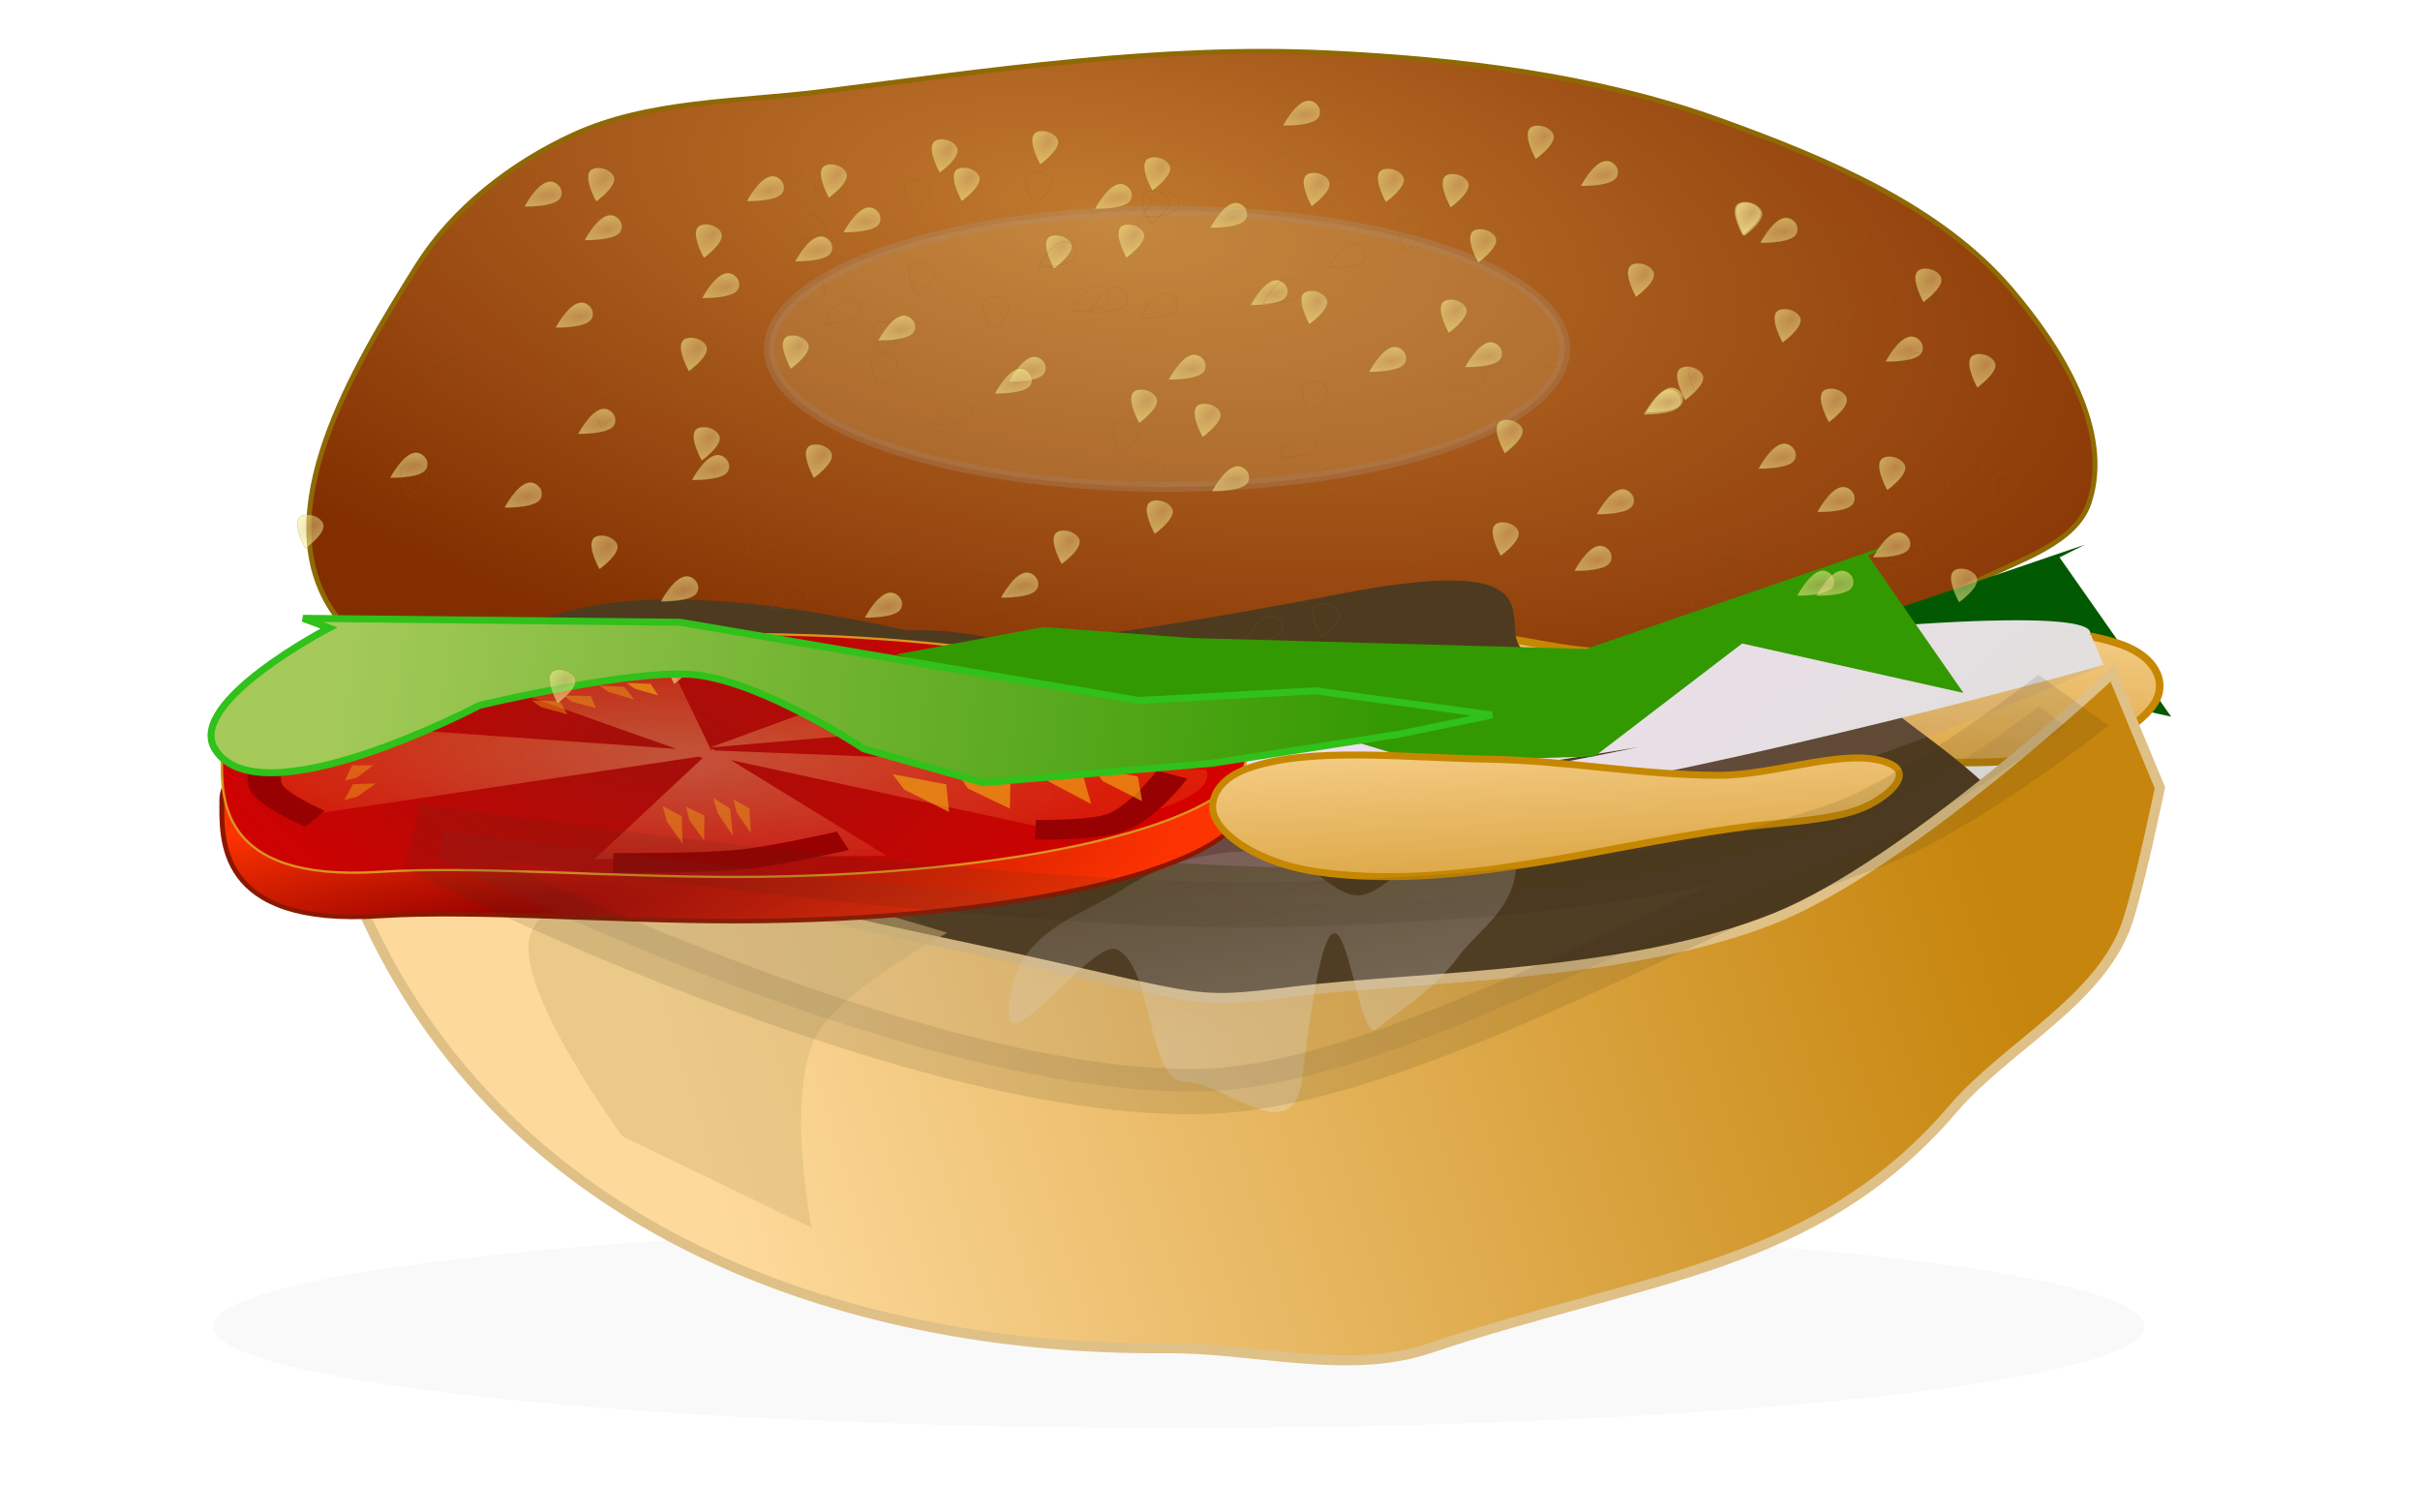 <svg xmlns="http://www.w3.org/2000/svg" xmlns:xlink="http://www.w3.org/1999/xlink" viewBox="0 0 400 250"><defs><filter id="L" height="1.581" width="1.377" color-interpolation-filters="sRGB" y="-.291" x="-.188"><feGaussianBlur stdDeviation=".291"/></filter><filter id="c" height="1.381" width="1.049" y="-.19" x="-.025"><feGaussianBlur stdDeviation="3.285"/></filter><filter id="u" height="1.276" width="1.102" color-interpolation-filters="sRGB" y="-.138" x="-.051"><feGaussianBlur stdDeviation="2.319"/></filter><filter id="z" height="1.617" width="1.421" color-interpolation-filters="sRGB" y="-.308" x="-.21"><feGaussianBlur stdDeviation="1.378"/></filter><filter id="y" height="1.926" width="1.289" color-interpolation-filters="sRGB" y="-.463" x="-.145"><feGaussianBlur stdDeviation="1.378"/></filter><filter id="x" height="2.105" width="1.386" color-interpolation-filters="sRGB" y="-.552" x="-.193"><feGaussianBlur stdDeviation="1.378"/></filter><filter id="w" height="1.319" width="2.129" color-interpolation-filters="sRGB" y="-.16" x="-.565"><feGaussianBlur stdDeviation="1.378"/></filter><filter id="A" height="2.539" width="1.25" color-interpolation-filters="sRGB" y="-.77" x="-.125"><feGaussianBlur stdDeviation="1.378"/></filter><filter id="I" color-interpolation-filters="sRGB"><feGaussianBlur stdDeviation=".112"/></filter><filter id="H" color-interpolation-filters="sRGB"><feGaussianBlur stdDeviation=".112"/></filter><filter id="G" color-interpolation-filters="sRGB"><feGaussianBlur stdDeviation=".112"/></filter><filter id="F" color-interpolation-filters="sRGB"><feGaussianBlur stdDeviation=".112"/></filter><filter id="s" color-interpolation-filters="sRGB"><feGaussianBlur stdDeviation="1.605"/></filter><filter id="K" height="1.517" width="1.341" color-interpolation-filters="sRGB" y="-.258" x="-.171"><feGaussianBlur stdDeviation=".291"/></filter><filter id="J" height="1.512" width="1.347" color-interpolation-filters="sRGB" y="-.256" x="-.173"><feGaussianBlur stdDeviation=".291"/></filter><filter id="E" height="1.133" width="1.414" color-interpolation-filters="sRGB" y="-.067" x="-.207"><feGaussianBlur stdDeviation=".182"/></filter><filter id="D" height="1.119" width="1.381" color-interpolation-filters="sRGB" y="-.06" x="-.19"><feGaussianBlur stdDeviation=".182"/></filter><filter id="C" height="1.133" width="1.429" color-interpolation-filters="sRGB" y="-.067" x="-.214"><feGaussianBlur stdDeviation=".182"/></filter><filter id="B" height="1.119" width="1.389" color-interpolation-filters="sRGB" y="-.059" x="-.195"><feGaussianBlur stdDeviation=".182"/></filter><filter id="i" height="1.235" width="1.076" color-interpolation-filters="sRGB" y="-.117" x="-.038"><feGaussianBlur stdDeviation="3.951"/></filter><filter id="T" height="1.592" width="1.221" color-interpolation-filters="sRGB" y="-.296" x="-.11"><feGaussianBlur stdDeviation="5.481"/></filter><filter id="S" height="1.618" width="1.197" color-interpolation-filters="sRGB" y="-.309" x="-.098"><feGaussianBlur stdDeviation="10.003"/></filter><filter id="p" color-interpolation-filters="sRGB"><feGaussianBlur stdDeviation=".502"/></filter><filter id="k" height="1.368" width="1.7" color-interpolation-filters="sRGB" y="-.184" x="-.35"><feGaussianBlur stdDeviation="4.214"/></filter><filter id="n" height="2.336" width="1.412" color-interpolation-filters="sRGB" y="-.668" x="-.206"><feGaussianBlur stdDeviation="14.317"/></filter><linearGradient id="Q" y2="508.08" gradientUnits="userSpaceOnUse" x2="272.86" gradientTransform="matrix(1.202 0 0 1.119 -97.524 361.04)" y1="489.51" x1="127.14"><stop offset="0" stop-color="#a5ca5a"/><stop offset="1" stop-color="#390"/></linearGradient><linearGradient id="a"><stop offset="0" stop-color="#c6850c"/><stop offset="1" stop-color="#fdd99b"/></linearGradient><linearGradient id="l" y2="565.22" gradientUnits="userSpaceOnUse" x2="390.71" gradientTransform="translate(-6.918 31.264)" y1="574.51" x1="409.29"><stop offset="0" stop-color="#68512d"/><stop offset="1" stop-color="#68512d" stop-opacity=".088"/></linearGradient><linearGradient id="b"><stop offset="0" stop-color="#d9bb7a"/><stop offset="1" stop-color="#ff9"/></linearGradient><linearGradient id="m" y2="590.93" xlink:href="#a" gradientUnits="userSpaceOnUse" x2="392.86" gradientTransform="matrix(1.128 0 0 1.132 -324.67 331.15)" y1="533.79" x1="576.43"/><linearGradient id="h" y2="508.16" xlink:href="#a" gradientUnits="userSpaceOnUse" x2="482.84" gradientTransform="matrix(1.239 0 0 .532 -379.13 643.29)" y1="601.94" x1="495.57"/><linearGradient id="f" y2="508.16" xlink:href="#a" gradientUnits="userSpaceOnUse" x2="482.84" gradientTransform="matrix(-1.349 0 0 .579 985.47 603.02)" y1="601.94" x1="495.57"/><linearGradient id="g" y2="508.16" xlink:href="#a" gradientUnits="userSpaceOnUse" x2="482.84" gradientTransform="matrix(-1.239 0 0 .532 886.42 639.62)" y1="601.94" x1="495.57"/><linearGradient id="R" y2="508.16" xlink:href="#a" gradientUnits="userSpaceOnUse" x2="482.84" gradientTransform="matrix(1.239 0 0 .532 -376.77 648.43)" y1="601.94" x1="495.57"/><linearGradient id="e" y2="490.3" gradientUnits="userSpaceOnUse" x2="503.46" gradientTransform="matrix(1.176 0 0 1.688 -346.61 61.626)" y1="514.89" x1="528.1"><stop offset="0" stop-color="#015a01"/><stop offset="1" stop-color="#ff9bff" stop-opacity=".283"/></linearGradient><linearGradient id="o" y2="543.75" gradientUnits="userSpaceOnUse" x2="474.64" y1="601.92" x1="480.91"><stop offset="0" stop-color="#eee"/><stop offset="1" stop-color="#eee" stop-opacity="0"/></linearGradient><linearGradient id="j" y2="465.46" gradientUnits="userSpaceOnUse" x2="529.32" gradientTransform="matrix(1.103 0 0 1.027 -316.29 385.1)" y1="604.86" x1="661.65"><stop offset="0" stop-color="#390"/><stop offset="1" stop-color="#ff9bff"/></linearGradient><radialGradient id="v" gradientUnits="userSpaceOnUse" cy="586.84" cx="133.57" gradientTransform="matrix(-.859 -.037 .018 -.413 237.92 831.72)" r="58.209"><stop offset="0" stop-color="#eee"/><stop offset="1" stop-color="#eee" stop-opacity=".151"/></radialGradient><radialGradient id="t" gradientUnits="userSpaceOnUse" cy="650.26" cx="265.92" gradientTransform="matrix(3.49 .065 -.007 .377 -789.1 318.25)" r="54.856"><stop offset="0" stop-color="#fb8b00"/><stop offset="1" stop-color="#fd3301"/></radialGradient><radialGradient id="q" gradientUnits="userSpaceOnUse" cy="647.57" cx="112.14" gradientTransform="matrix(2.121 -.328 .151 .396 -204.83 394.93)" r="59.285"><stop offset="0" stop-color="#980101"/><stop offset="1" stop-color="#fd3301"/></radialGradient><radialGradient id="d" gradientUnits="userSpaceOnUse" cy="392.36" cx="237.86" gradientTransform="matrix(-.148 .696 -1.64 -.302 861.64 791.15)" r="123.36"><stop offset="0" stop-color="#c1792e"/><stop offset="1" stop-color="#822e00"/></radialGradient><radialGradient id="X" xlink:href="#b" gradientUnits="userSpaceOnUse" cy="629.01" cx="60" gradientTransform="matrix(-.36 .044 -.015 .169 126.74 745.73)" r="14.992"/><radialGradient id="W" xlink:href="#b" gradientUnits="userSpaceOnUse" cy="629.01" cx="60" gradientTransform="matrix(-.214 .224 .147 .127 21.706 770.73)" r="14.992"/><radialGradient id="V" xlink:href="#b" gradientUnits="userSpaceOnUse" cy="629.01" cx="60" gradientTransform="matrix(-.36 .044 -.015 .169 130.46 763.29)" r="14.992"/><radialGradient id="U" xlink:href="#b" gradientUnits="userSpaceOnUse" cy="629.01" cx="60" gradientTransform="matrix(-.214 .224 .147 .127 13.707 767.03)" r="14.992"/><radialGradient id="r" gradientUnits="userSpaceOnUse" cy="577" cx="130" gradientTransform="matrix(-.521 .827 -1.52 -.388 1104 697.05)" r="58.931"><stop offset="0" stop-color="#a2100a"/><stop offset="1" stop-color="#d40000"/></radialGradient></defs><g transform="translate(0 -802.36)"><path d="M360.62 215.15a159.6 20.708 0 11-319.21 0 159.6 20.708 0 11319.21 0z" transform="matrix(1 0 0 .809 -6.16 847.56)" opacity=".176" filter="url(#c)" fill="#333"/><path d="M55.239 903.77c14.774 21.21 52.736 13.292 79.815 15.18 27.424 1.912 54.91-2.983 82.389-3.995 21.161-.779 60.075-.799 63.508-1.598s31.931-7.942 46.344-15.18c6.647-3.338 15.823-6.057 18.023-12.783 3.874-11.843-4.611-25.453-12.873-35.154-11.737-13.78-30.45-21.597-48.06-27.963-20.608-7.45-43.145-10.158-65.225-11.185-27.809-1.293-55.653 2.934-83.247 6.392-13.846 1.735-28.67 1.427-41.195 7.19-10.351 4.764-19.926 12.289-25.747 21.573-10.636 16.964-25.212 41.043-13.732 57.524z" stroke="#8f6904" stroke-width=".822" fill="url(#d)"/><path d="M340.42 894.49l18.45 26.331-42.771-9.48s-19.641 38.144-31.034 42.145c-10.502 3.687-19.943-17.98-31.026-19.443-6.682-.882-12.696-4.486-19.289-5.85-12.108-2.503-36.901-4.212-36.901-4.212l-30.191-6.32-15.096-4.213 28.514-5.266 28.514 2.106 76.317 2.107 58.706-20.012z" fill="url(#e)"/><path d="M338.14 927.53c9.09-1.297 16.286-5.494 18.302-9.517 1.541-3.074-.163-7.084-5.78-9.102-11.127-3.998-28.85-1.882-43.348-1.655-13.98.218-27.432 2.877-41.42 2.896-10.4.014-23.71-5.326-30.826-2.069-4.05 1.855.019 5.51 3.853 7.448 5.6 2.83 15.848 3.006 24.082 4.138 24.551 3.374 50.673 11.352 75.136 7.861z" stroke="#c68802" stroke-width="1.253" fill="url(#f)"/><path d="M291.91 937.66c8.35-1.191 14.957-5.046 16.809-8.74 1.416-2.824-.15-6.507-5.308-8.36-10.22-3.672-26.497-1.728-39.811-1.52-12.84.2-25.194 2.642-38.042 2.66-9.551.013-21.775-4.892-28.31-1.9-3.72 1.703.017 5.06 3.539 6.84 5.142 2.599 14.555 2.76 22.117 3.8 22.548 3.1 46.538 10.426 69.006 7.22z" stroke="#c68802" stroke-width="1.151" fill="url(#g)"/><path d="M215.38 941.33c-8.349-1.191-14.957-5.046-16.809-8.74-1.416-2.824.15-6.507 5.308-8.36 10.22-3.672 26.497-1.728 39.811-1.52 12.84.2 25.194 2.642 38.042 2.66 9.551.013 21.775-4.892 28.31-1.9 3.72 1.703-.017 5.06-3.539 6.84-5.142 2.599-14.555 2.76-22.117 3.8-22.548 3.1-46.538 10.426-69.006 7.22z" stroke="#c68802" stroke-width="1.151" fill="url(#h)"/><path d="M353.99 549.95c-8.81 6.8-14.57 22.878-13.768 36.671.839 14.446 18.461 16.171 28.986 17.84 8.8 1.395 17.23-6.71 26.088-6.938 10.999-.284 28.986 14.867 32.61 6.938 3.623-7.929 8.721-37.557 20.29-38.653 6.988-.662 8.716 15.395 14.493 20.813 6.252 5.864 13.691 9.218 21.015 11.893 16.239 5.933 33.348 12.039 50.001 8.92 41.78 3.004 41.31 9.982 55.074-15.858 2.495-4.248-.72-11.296-2.899-15.858-5.177-10.845-14.375-17.053-22.464-23.787-6.37-5.302-12.945-11.129-20.29-12.884-10.75-2.57-21.728 5.087-32.61 3.964-10.165-1.048 8.696-17.84-29.71-9.91-38.408 7.928-52.176 8.92-60.872 6.937-8.695-1.982-60.205-16.307-69.567 7.929-4.175 10.808 13.143 41.225 20.29 48.564 8.123 8.34 24.638-3.964 30.436 1.982 5.798 5.947 21.74 2.973 31.885 8.92 10.145 5.947 14.006.915 21.015.991 13.046.142 29.711 7.929 39.131-.99 9.42-8.92 23.127-14.086 31.16-26.76 1.559-2.46 4.062-6.082 2.899-8.92-6.311-15.41-25.823-2.972-38.407-6.938-7.443-2.347-14.378-7.123-21.74-9.912-17.17-6.504-34.375-16.868-52.175-15.858-11.374.646-22.012 8.19-32.61 13.875-5.733 3.077-22.898-7.112-28.262-2.973z" transform="matrix(1.103 0 0 1.027 -308.66 352.99)" filter="url(#i)" fill="#4e3a1f"/><path d="M247.2 913.57c-53.143 7.981-95.295 17.896-94.173 22.146.116.44.714.801 1.712 1.088l-2.184.08-1.887 4.676s66.506-1.432 96.806-6.386c45.202-7.39 100.22-22.902 100.22-22.902l-2.103-5.01-.188.056c.078-.175.112-.345.07-.504-1.122-4.25-45.126-1.225-98.27 6.757zm-23.24 19.151c8.688-1.094 17.841-2.35 27.3-3.77a1177.839 1177.839 0 0019.636-3.115c-8.15 1.724-15.869 3.181-22.446 4.168-6.838 1.024-15.392 1.925-24.491 2.717z" fill="#eee"/><path d="M247.2 913.57c-53.143 7.981-95.295 17.896-94.173 22.146.116.44.714.801 1.712 1.088l-2.184.08 9.936 5.41s56.26 6.639 86.56 1.685c45.202-7.39 98.64-31.707 98.64-31.707l-2.104-5.01-.188.056c.078-.175.112-.345.07-.504-1.122-4.25-45.126-1.225-98.27 6.757zm-23.24 19.151c8.688-1.094 17.841-2.35 27.3-3.77a1177.839 1177.839 0 0019.636-3.115c-8.15 1.724-15.869 3.181-22.446 4.168-6.838 1.024-15.392 1.925-24.491 2.717z" opacity=".171" fill="url(#j)"/><path d="M400.23 632.91s-9.2-18.016-7.143-27.143c2.193-9.725 19.286-22.857 19.286-22.857l9.286 5s-13.97 9.71-17.143 17.143c-4.302 10.075-.714 32.857-.714 32.857z" transform="matrix(1.103 0 0 1.027 -308.66 352.99)" opacity=".478" filter="url(#k)" fill="url(#l)"/><path d="M59.807 952.43c23.467 53.409 79.894 73.21 132.99 72.777 14.508-.118 29.916 4.567 43.525 0 36.255-12.165 63.714-13.01 86.545-39.623 8.813-10.273 24.538-17.988 28.774-30.835 2.138-6.485 5.366-22.184 5.366-22.184l-7.841-18.949s-33.666 31.558-55.615 40.432c-24.22 9.791-58.84 9.704-78.99 12.13-20.151 2.426-12.896 1.617-62.87-8.895-49.973-10.512-76.572-24.259-76.572-24.259L60.61 923.32l-7.255 11.321z" stroke="#dfc087" stroke-width="1.657" fill="url(#m)"/><path d="M399.29 600.22c-.01-14.088 23.671-17.021 36.429-21.429 17.423-6.019 35.687-8.03 53.571-6.429 8.014.718 15.551 6.593 23.571 7.143 17.711 1.216 46.46-32.332 52.857-8.571 2.756 10.235-11.325 14.076-18.571 19.286-8.129 5.844-17.886 9.043-27.143 12.857-7.937 3.27-12.327-45.045-24.286 8.571-2.953 13.24-25.713.596-38.571.715-12.38.114-10.294-20.027-22.242-23.271-7.724-2.098-35.609 19.132-35.615 11.128z" transform="matrix(.503 0 0 .939 -34.083 406.16)" opacity=".517" filter="url(#n)" fill="url(#o)"/><path d="M385.78 591.12s-14.226-24.782-12.169-33.908c2.193-9.725 21.799-13.085 21.799-13.085l33.158 12.517s-13.969 9.71-17.143 17.143c-4.302 10.075-.714 32.857-.714 32.857z" transform="matrix(1.255 0 0 .976 -381.27 413.24)" opacity=".722" filter="url(#p)" fill="#d9bb7a"/><path d="M268.06 591.34c0 13.139-41.843 23.79-93.459 23.79-22.344 0-47.793-2.186-64.6-1-30.128 2.126-28.859-15.339-28.859-22.79 0-13.139 41.843-23.79 93.459-23.79s93.459 10.651 93.459 23.79z" stroke="#8c1700" stroke-linecap="square" stroke-width=".897" fill="url(#q)" transform="matrix(.906 0 0 .844 -36.843 435.44)"/><path d="M268.06 582.69c0 13.139-41.843 23.79-93.459 23.79-22.344 0-47.793-2.186-64.6-1-30.128 2.126-28.859-15.339-28.859-22.79 0-13.139 41.843-23.79 93.459-23.79s93.459 10.651 93.459 23.79z" stroke="#dc941f" stroke-linecap="square" stroke-width=".448" fill="url(#r)" transform="matrix(.906 0 0 .844 -36.843 435.44)"/><path d="M167.17 562.66l-30.281 18.719 53.594-7.781c.022-3.77-16.4-10.304-23.312-10.938zm-35.125 1.875l-21.594 3.656 22.562 13.47-45.75-5.47c-1.101 4.311-4.756 15.653 2.438 18.5l45.844-11.53.468.28-12.438 19.626 33.562-.688-17.906-18.562 39.312 14.344c8.006-3.59 16.632-7.033 15.406-12.469l-56.5-3.719-.312-.312-.156.25-4.938-17.375z" transform="matrix(1.437 0 0 .851 -79.307 431.157)" opacity=".468" filter="url(#s)" fill="url(#t)"/><path transform="matrix(1.437 0 0 .851 -79.307 431.157)" d="M167.17 562.66l-30.281 18.719 53.594-7.781c.022-3.77-16.4-10.304-23.312-10.938zm-35.125 1.875l-21.594 3.656 22.562 13.47-45.75-5.47c-1.101 4.311-4.756 15.653 2.438 18.5l45.844-11.53.468.28-12.438 19.626 33.562-.688-17.906-18.562 39.312 14.344c8.006-3.59 16.632-7.033 15.406-12.469l-56.5-3.719-.312-.312-.156.25-4.938-17.375z" opacity=".468" filter="url(#u)" fill="url(#v)"/><path d="M91.429 595.22s-5.095-3.63-5.714-6.429c-1.074-4.85 4.285-14.28 4.285-14.28" transform="matrix(1.437 0 0 .851 -79.307 431.157)" filter="url(#w)" stroke="#980101" stroke-width="3.834" fill="none"/><path d="M113.57 570.22s6.29-4.729 10-5.714c2.301-.611 7.143 0 7.143 0" transform="matrix(1.437 0 0 .851 -79.307 431.157)" filter="url(#x)" stroke="#980101" stroke-width="3.834" fill="none"/><path d="M163.57 565.93s9.265-.038 13.571 1.429c3.44 1.171 9.286 5.714 9.286 5.714" transform="matrix(1.437 0 0 .851 -79.307 431.157)" filter="url(#y)" stroke="#980101" stroke-width="3.834" fill="none"/><path d="M190 586.65s-3.237 7.29-6.429 9.286c-2.655 1.66-9.285 1.428-9.285 1.428" transform="matrix(1.437 0 0 .851 -79.307 431.157)" filter="url(#z)" stroke="#980101" stroke-width="3.834" fill="none"/><path d="M152.14 599.51s-7.498 2.876-11.429 3.571c-4.929.873-15 .715-15 .715" transform="matrix(1.437 0 0 .851 -79.307 431.157)" filter="url(#A)" stroke="#980101" stroke-width="3.834" fill="none"/><path d="M139.49 598.56l-.316-5.311-1.93-2.039.522 2.984z" transform="matrix(1.437 0 0 .851 -79.307 431.157)" opacity=".659" filter="url(#B)" fill="#f0a513"/><path transform="matrix(1.437 0 0 .851 -79.307 431.157)" d="M141.56 598.01l-.174-4.782-1.863-1.788.44 2.678z" opacity=".659" filter="url(#C)" fill="#f0a513"/><path transform="matrix(1.437 0 0 .851 -79.307 431.157)" d="M133.72 600.11l-.119-5.364-2.177-1.973.474 2.997z" opacity=".659" filter="url(#D)" fill="#f0a513"/><path d="M136.19 599.45l.023-4.835-2.11-1.721.392 2.69z" transform="matrix(1.437 0 0 .851 -79.307 431.157)" opacity=".659" filter="url(#E)" fill="#f0a513"/><path d="M180.353 935.256l-1.284-4.522-7.86-1.735 2.127 2.54zM188.78 934.784l-.707-4.071-7.587-1.522 1.794 2.279zM156.877 936.572l-.483-4.567-8.863-1.68 1.928 2.552zM166.916 936.007l.096-4.116-8.59-1.466 1.594 2.29z" opacity=".659" fill="#f0a513"/><path d="M97.686 580.18l-2.656.447-1.019 2.735 1.492-.74z" transform="matrix(1.437 0 0 .851 -79.307 431.157)" opacity=".659" filter="url(#F)" fill="#f0a513"/><path transform="matrix(1.437 0 0 .851 -79.307 431.157)" d="M97.409 577.25l-2.39.246-.895 2.64 1.339-.624z" opacity=".659" filter="url(#G)" fill="#f0a513"/><path transform="matrix(1.437 0 0 .851 -79.307 431.157)" d="M98.458 588.35l-2.682.168-.986 3.084 1.498-.671z" opacity=".659" filter="url(#H)" fill="#f0a513"/><path d="M98.128 584.86l-2.417-.033-.861 2.988 1.345-.554z" transform="matrix(1.437 0 0 .851 -79.307 431.157)" opacity=".659" filter="url(#I)" fill="#f0a513"/><path transform="matrix(1.437 0 0 .851 -79.307 431.157)" d="M128.13 572.08l-1.12-2.45-2.905-.276 1.102 1.25z" opacity=".659" filter="url(#J)" fill="#f0a513"/><path d="M108.782 917.306l-1.23-1.912-3.997-.153 1.364.963z" opacity=".659" fill="#f0a513"/><path d="M120.44 574.94l-.856-2.547-3.234-.155 1.035 1.274z" transform="matrix(1.437 0 0 .851 -79.307 431.157)" opacity=".659" filter="url(#K)" fill="#f0a513"/><path transform="matrix(1.437 0 0 .851 -79.307 431.157)" d="M123.73 573.71l-.594-2.344-3.11-.058.885 1.156z" opacity=".659" filter="url(#L)" fill="#f0a513"/><path d="M167.424 919.398l-1.608-2.085-4.176-.236 1.583 1.064zM171.392 918.52l-1.23-1.911-3.997-.153 1.364.963zM156.379 921.827l-1.231-2.168-4.647-.132 1.488 1.085zM161.1 920.79l-.854-1.995-4.468-.05 1.27.984z" opacity=".659" fill="#f0a513"/><path d="M308.76 894.2l15.779 22.691-36.579-8.169-24.386 18.655-28.689.908-16.496-5.04-31.558-3.63-25.82-5.447-12.91-3.63L172.487 906l24.386 1.815 65.268 1.815 50.206-17.245z" fill="#390"/><use xlink:href="#M" transform="translate(73.615 44.634)" height="1052.362" width="744.094"/><use xlink:href="#M" transform="translate(-10.906 52.053)" height="1052.362" width="744.094"/><use xlink:href="#M" transform="translate(-24.374 57.351)" height="1052.362" width="744.094"/><use xlink:href="#M" transform="translate(35.45 46.58)" height="1052.362" width="744.094"/><use xlink:href="#N" transform="translate(11.469 47.57)" height="1052.362" width="744.094"/><use xlink:href="#O" transform="translate(30.371 50.535)" height="1052.362" width="744.094"/><use xlink:href="#P" transform="translate(47.381 30.38)" height="1052.362" width="744.094"/><use xlink:href="#M" transform="translate(17.407 45.249)" height="1052.362" width="744.094"/><use xlink:href="#P" transform="translate(69.522 28.886)" height="1052.362" width="744.094"/><use xlink:href="#M" transform="translate(113.99 51.785)" height="1052.362" width="744.094" fill="#eee"/><use xlink:href="#O" transform="translate(97.512 43.69)" height="1052.362" width="744.094" fill="#eee"/><path d="M54.381 906.16S30.834 918.402 35.5 926.134c7.257 12.024 43.769-7.19 43.769-7.19s25.957-6.211 35.868-5.023c11.353 1.36 27.641 12.212 27.641 12.212l19.739 5.593 37.762-3.196 30.896-4.793 15.448-3.196-29.179-3.995-29.18 1.598-75.869-12.93-62.305-.652z" stroke="#30c11a" stroke-width="1.159" fill="url(#Q)"/><use xlink:href="#O" transform="translate(.195 54.447)" height="1052.362" width="744.094"/><path d="M217.74 946.47c-8.349-1.191-14.957-5.046-16.809-8.74-1.416-2.824.15-6.507 5.308-8.36 10.22-3.672 26.497-1.728 39.811-1.52 12.84.2 25.194 2.642 38.042 2.66 9.551.013 21.775-4.892 28.31-1.9 3.72 1.703-.017 5.06-3.539 6.84-5.142 2.599-14.555 2.76-22.117 3.8-22.548 3.1-46.538 10.426-69.006 7.22z" stroke="#c68802" stroke-width="1.151" fill="url(#R)"/><path style="block-progression:tb;text-indent:0;text-transform:none" d="M592.28 519.69s-4.537 4.648-10.5 9.969-13.471 11.317-18.688 13.75c-25.37 11.836-54.723 15.087-83.188 16.156-41.78 1.569-126.5-14.938-126.5-14.938l-1.094 5.5s71.415 48.808 114.92 47.174c28.743-1.08 71.723-36.463 98.232-48.83 6.444-3.006 13.94-9.163 20.062-14.625 6.123-5.463 10.75-10.25 10.75-10.25z" transform="matrix(1.103 0 0 .819 -316.29 493.56)" opacity=".356" stroke-width="9.149" filter="url(#S)" color="#000" stroke="#392f17" fill="#565248"/><path d="M521.24 462.43a59.599 22.223 0 11-119.2 0 59.599 22.223 0 11119.2 0z" transform="matrix(1.103 0 0 1.027 -316.29 385.1)" opacity=".468" filter="url(#T)" stroke="#aba69d" stroke-linecap="square" stroke-width="1.58" fill="#d9bb7a"/><path id="O" d="M91.965 864.14s-2.064-3.587-1.067-4.995c.445-.63 1.589-.634 2.348-.408.768.23 1.652.864 1.708 1.631.113 1.573-2.989 3.772-2.989 3.772z" opacity=".541" stroke="#806818" stroke-width=".052" fill="url(#U)"/><path id="P" d="M95.574 874.07s1.873-3.648 3.886-4.106c.9-.205 1.713.406 2.04.975.33.576.365 1.5-.308 2.072-1.381 1.174-5.618 1.059-5.618 1.059z" opacity=".541" stroke="#806818" stroke-width=".052" fill="url(#V)"/><path id="N" d="M99.964 867.84s-2.064-3.587-1.067-4.995c.445-.63 1.588-.634 2.348-.408.768.23 1.652.864 1.708 1.631.113 1.573-2.989 3.772-2.989 3.772z" opacity=".541" stroke="#806818" stroke-width=".052" fill="url(#W)"/><path id="M" d="M91.852 856.51s1.873-3.648 3.886-4.106c.9-.205 1.713.406 2.04.975.33.576.365 1.5-.308 2.072-1.381 1.174-5.618 1.059-5.618 1.059z" opacity=".541" stroke="#806818" stroke-width=".052" fill="url(#X)"/><use xlink:href="#M" transform="translate(96.861 -18.309)" height="1052.362" width="744.094" fill="#eee"/><use xlink:href="#N" transform="translate(74.243 -21.066)" height="1052.362" width="744.094" fill="#eee"/><use xlink:href="#O" transform="translate(96.331 8.144)" height="1052.362" width="744.094" fill="#eee"/><use xlink:href="#N" transform="translate(85.364 9.572)" height="1052.362" width="744.094" fill="#eee"/><use xlink:href="#P" transform="translate(92.847 -19.116)" height="1052.362" width="744.094" fill="#eee"/><use xlink:href="#P" transform="translate(111.13 -21.278)" height="1052.362" width="744.094" fill="#eee"/><use xlink:href="#N" transform="translate(98.817 6.77)" height="1052.362" width="744.094" fill="#eee"/><use xlink:href="#N" transform="translate(47.003 26.255)" height="1052.362" width="744.094"/><use xlink:href="#P" transform="translate(58.779 -1.53)" height="1052.362" width="744.094"/><use xlink:href="#M" transform="translate(22.527 25.196)" height="1052.362" width="744.094"/><use xlink:href="#N" transform="translate(16.028 10.644)" height="1052.362" width="744.094"/><use xlink:href="#P" transform="translate(20.479 -22.433)" height="1052.362" width="744.094"/><use xlink:href="#O" transform="translate(32.59 30.891)" height="1052.362" width="744.094"/><use xlink:href="#M" transform="translate(85.403 -2.697)" height="1052.362" width="744.094" fill="#eee"/><use xlink:href="#N" transform="translate(50.812 -30.331)" height="1052.362" width="744.094"/><use xlink:href="#P" transform="translate(40.482 -18.206)" height="1052.362" width="744.094"/><use xlink:href="#O" transform="translate(94.22 -19.152)" height="1052.362" width="744.094" fill="#eee"/><use xlink:href="#N" transform="translate(59.004 -32.237)" height="1052.362" width="744.094"/><use xlink:href="#P" transform="translate(43.836 -33.304)" height="1052.362" width="744.094"/><use xlink:href="#M" transform="translate(-27.345 24.817)" height="1052.362" width="744.094"/><use xlink:href="#N" transform="translate(-32.399 16.681)" height="1052.362" width="744.094"/><use xlink:href="#P" transform="translate(-25.597 -9.107)" height="1052.362" width="744.094"/><use xlink:href="#O" transform="translate(.046 6.595)" height="1052.362" width="744.094"/><use xlink:href="#N" transform="translate(-49.479 25.153)" height="1052.362" width="744.094"/><use xlink:href="#P" transform="translate(-12.171 12.188)" height="1052.362" width="744.094"/><use xlink:href="#N" transform="translate(-.564 5.183)" height="1052.362" width="744.094"/><use xlink:href="#O" transform="translate(7.127 32.284)" height="1052.362" width="744.094"/><use xlink:href="#O" transform="translate(-20.482 3.44)" height="1052.362" width="744.094"/><use xlink:href="#P" transform="translate(23.668 -2.684)" height="1052.362" width="744.094"/><use xlink:href="#N" transform="translate(34.573 13.517)" height="1052.362" width="744.094"/><use xlink:href="#N" transform="translate(45.709 -6.771)" height="1052.362" width="744.094"/><use xlink:href="#O" transform="translate(38.745 -.814)" height="1052.362" width="744.094"/><use xlink:href="#M" transform="translate(69.477 40.069)" height="1052.362" width="744.094"/><use xlink:href="#O" transform="translate(77.005 23.824)" height="1052.362" width="744.094" fill="#eee"/><use xlink:href="#M" transform="translate(101.29 8.605)" height="1052.362" width="744.094" fill="#eee"/><use xlink:href="#M" transform="translate(94.491 26.03)" height="1052.362" width="744.094" fill="#eee"/><use xlink:href="#O" transform="translate(83.516 31.446)" height="1052.362" width="744.094" fill="#eee"/><use xlink:href="#N" transform="translate(90.908 22.761)" height="1052.362" width="744.094" fill="#eee"/><use xlink:href="#P" transform="translate(104.76 9.478)" height="1052.362" width="744.094" fill="#eee"/><use xlink:href="#M" transform="translate(108.16 -16.488)" height="1052.362" width="744.094" fill="#eee"/><use xlink:href="#M" transform="translate(116.96 -4.026)" height="1052.362" width="744.094" fill="#eee"/><use xlink:href="#N" transform="translate(111.6 -34.448)" height="1052.362" width="744.094" fill="#eee"/><use xlink:href="#P" transform="translate(115.67 3.85)" height="1052.362" width="744.094" fill="#eee"/><use xlink:href="#M" transform="translate(120.2 -33.373)" height="1052.362" width="744.094" fill="#eee"/><use xlink:href="#P" transform="translate(85.379 -37.173)" height="1052.362" width="744.094" fill="#eee"/><use xlink:href="#N" transform="translate(90.506 -33.959)" height="1052.362" width="744.094" fill="#eee"/><use xlink:href="#N" transform="translate(70.927 -31.596)" height="1052.362" width="744.094" fill="#eee"/><use xlink:href="#M" transform="translate(88.304 -2.521)" height="1052.362" width="744.094" fill="#eee"/><use xlink:href="#P" transform="translate(76.131 -27.642)" height="1052.362" width="744.094" fill="#eee"/><use xlink:href="#P" transform="translate(71.148 -8.6)" height="1052.362" width="744.094"/><use xlink:href="#N" transform="translate(71.978 -38.299)" height="1052.362" width="744.094" fill="#eee"/><use xlink:href="#O" transform="translate(98.249 -24.748)" height="1052.362" width="744.094" fill="#eee"/><use xlink:href="#N" transform="translate(63.89 -10.92)" height="1052.362" width="744.094"/><use xlink:href="#P" transform="translate(34.624 -21.579)" height="1052.362" width="744.094"/><use xlink:href="#M" transform="translate(72.578 10.914)" height="1052.362" width="744.094"/><use xlink:href="#P" transform="translate(35.858 -28.503)" height="1052.362" width="744.094"/><use xlink:href="#O" transform="translate(63.36 -33.234)" height="1052.362" width="744.094"/><use xlink:href="#M" transform="translate(38.239 -14.426)" height="1052.362" width="744.094"/><use xlink:href="#O" transform="translate(39.91 -27.265)" height="1052.362" width="744.094"/><use xlink:href="#M" transform="translate(31.585 -20.888)" height="1052.362" width="744.094"/><use xlink:href="#M" transform="translate(20.981 9.57)" height="1052.362" width="744.094"/><use xlink:href="#N" transform="translate(13.904 -4.127)" height="1052.362" width="744.094"/><use xlink:href="#O" transform="translate(45.044 -29.087)" height="1052.362" width="744.094"/><use xlink:href="#O" transform="translate(29.131 6.221)" height="1052.362" width="744.094"/><use xlink:href="#N" transform="translate(45.368 -1.563)" height="1052.362" width="744.094"/><use xlink:href="#O" transform="translate(24.38 -19.157)" height="1052.362" width="744.094"/><use xlink:href="#M" transform="translate(53.289 2.141)" height="1052.362" width="744.094"/><use xlink:href="#P" transform="translate(3.768 -36.126)" height="1052.362" width="744.094"/><use xlink:href="#M" transform="translate(50.557 -11.493)" height="1052.362" width="744.094"/><use xlink:href="#O" transform="translate(59.591 -13.057)" height="1052.362" width="744.094"/><use xlink:href="#P" transform="translate(-8.877 -37.561)" height="1052.362" width="744.094"/><use xlink:href="#M" transform="translate(4.785 -14.449)" height="1052.362" width="744.094"/><use xlink:href="#N" transform="translate(-1.409 -32.179)" height="1052.362" width="744.094"/><use xlink:href="#O" transform="translate(147.49 -6.74)" height="1052.362" width="744.094" fill="#eee"/><use xlink:href="#N" transform="translate(127.01 16.396)" height="1052.362" width="744.094" fill="#eee"/><use xlink:href="#M" transform="translate(127.7 -9.856)" height="1052.362" width="744.094" fill="#eee"/><use xlink:href="#P" transform="translate(143.69 -7.108)" height="1052.362" width="744.094" fill="#eee"/><use xlink:href="#M" transform="translate(208.37 44.318)" height="1052.362" width="744.094" fill="#eee"/><use xlink:href="#N" transform="translate(226.87 -1.426)" height="1052.362" width="744.094" fill="#eee"/><use xlink:href="#O" transform="translate(187.12 20.32)" height="1052.362" width="744.094" fill="#eee"/><use xlink:href="#N" transform="translate(171.06 -35.384)" height="1052.362" width="744.094" fill="#eee"/><use xlink:href="#O" transform="translate(196.34 -22.766)" height="1052.362" width="744.094" fill="#eee"/><use xlink:href="#N" transform="translate(129.11 -32.066)" height="1052.362" width="744.094" fill="#eee"/><use xlink:href="#N" transform="translate(118.46 39.837)" height="1052.362" width="744.094" fill="#eee"/><use xlink:href="#P" transform="translate(130.72 -10.24)" height="1052.362" width="744.094" fill="#eee"/><use xlink:href="#O" transform="translate(141.05 31.584)" height="1052.362" width="744.094" fill="#eee"/><use xlink:href="#N" transform="translate(148.75 9.445)" height="1052.362" width="744.094" fill="#eee"/><use xlink:href="#O" transform="translate(156.09 30.089)" height="1052.362" width="744.094" fill="#eee"/><use xlink:href="#M" transform="translate(171.3 2.931)" height="1052.362" width="744.094" fill="#eee"/><use xlink:href="#N" transform="translate(184.47 31.363)" height="1052.362" width="744.094" fill="#eee"/><use xlink:href="#P" transform="translate(159.51 -10.948)" height="1052.362" width="744.094" fill="#eee"/><use xlink:href="#M" transform="translate(198.82 23.317)" height="1052.362" width="744.094" fill="#eee"/><use xlink:href="#P" transform="translate(168.35 13.29)" height="1052.362" width="744.094" fill="#eee"/><use xlink:href="#M" transform="translate(193.44 .42)" height="1052.362" width="744.094" fill="#eee"/><use xlink:href="#N" transform="translate(211.98 15.53)" height="1052.362" width="744.094" fill="#eee"/><use xlink:href="#P" transform="translate(190.97 1.293)" height="1052.362" width="744.094" fill="#eee"/><use xlink:href="#M" transform="translate(205.21 44.309)" height="1052.362" width="744.094" fill="#eee"/><use xlink:href="#N" transform="translate(180.86 37.337)" height="1052.362" width="744.094" fill="#eee"/><use xlink:href="#O" transform="translate(217.39 24.439)" height="1052.362" width="744.094" fill="#eee"/><use xlink:href="#M" transform="translate(207.43 17.959)" height="1052.362" width="744.094" fill="#eee"/><use xlink:href="#N" transform="translate(202.33 4.301)" height="1052.362" width="744.094" fill="#eee"/><use xlink:href="#M" transform="translate(208.55 30.484)" height="1052.362" width="744.094" fill="#eee"/><use xlink:href="#O" transform="translate(202.68 -5.164)" height="1052.362" width="744.094" fill="#eee"/><use xlink:href="#M" transform="translate(219.78 39.728)" height="1052.362" width="744.094" fill="#eee"/><use xlink:href="#N" transform="translate(216.23 7.853)" height="1052.362" width="744.094" fill="#eee"/><use xlink:href="#P" transform="translate(216.1 -11.94)" height="1052.362" width="744.094" fill="#eee"/><use xlink:href="#O" transform="translate(238.66 21.849)" height="1052.362" width="744.094" fill="#eee"/><use xlink:href="#N" transform="translate(223.86 34.057)" height="1052.362" width="744.094" fill="#eee"/><use xlink:href="#P" transform="translate(204.73 -18.526)" height="1052.362" width="744.094" fill="#eee"/><use xlink:href="#M" transform="translate(168.38 40.212)" height="1052.362" width="744.094" fill="#eee"/><use xlink:href="#P" transform="translate(176.13 -3.208)" height="1052.362" width="744.094" fill="#eee"/><use xlink:href="#O" transform="translate(225.96 -11.85)" height="1052.362" width="744.094" fill="#eee"/><use xlink:href="#P" transform="translate(226.07 8.514)" height="1052.362" width="744.094" fill="#eee"/><use xlink:href="#P" transform="translate(195.39 -31.57)" height="1052.362" width="744.094" fill="#eee"/><use xlink:href="#M" transform="translate(210.51 -13.175)" height="1052.362" width="744.094" fill="#eee"/><use xlink:href="#M" transform="translate(217.74 37.981)" height="1052.362" width="744.094" fill="#eee"/><use xlink:href="#O" transform="translate(200.82 35.36)" height="1052.362" width="744.094" fill="#eee"/><use xlink:href="#O" transform="translate(186.58 4.36)" height="1052.362" width="744.094" fill="#eee"/><use xlink:href="#O" transform="translate(180.61 -19.265)" height="1052.362" width="744.094" fill="#eee"/><use xlink:href="#P" transform="translate(217.15 -9.233)" height="1052.362" width="744.094" fill="#eee"/><use xlink:href="#O" transform="translate(178.45 -12.705)" height="1052.362" width="744.094" fill="#eee"/><use xlink:href="#N" transform="translate(212.96 -14.436)" height="1052.362" width="744.094" fill="#eee"/><use xlink:href="#O" transform="translate(188.41 3.246)" height="1052.362" width="744.094" fill="#eee"/><use xlink:href="#O" transform="translate(196.1 -22.857)" height="1052.362" width="744.094" fill="#eee"/><use xlink:href="#M" transform="translate(175.15 53.011)" height="1052.362" width="744.094" fill="#eee"/><use xlink:href="#P" transform="translate(176.48 -3.515)" height="1052.362" width="744.094" fill="#eee"/><use xlink:href="#M" transform="translate(169.44 -23.414)" height="1052.362" width="744.094" fill="#eee"/><use xlink:href="#N" transform="translate(153.88 -39.181)" height="1052.362" width="744.094" fill="#eee"/><use xlink:href="#P" transform="translate(161.97 -27.458)" height="1052.362" width="744.094" fill="#eee"/><use xlink:href="#O" transform="translate(165.61 -20.796)" height="1052.362" width="744.094" fill="#eee"/><use xlink:href="#M" transform="translate(149.48 -13.606)" height="1052.362" width="744.094" fill="#eee"/><use xlink:href="#P" transform="translate(146.57 -11.016)" height="1052.362" width="744.094" fill="#eee"/><use xlink:href="#O" transform="translate(147.81 -27.492)" height="1052.362" width="744.094" fill="#eee"/><use xlink:href="#O" transform="translate(140.35 -20.268)" height="1052.362" width="744.094" fill="#eee"/><use xlink:href="#O" transform="translate(152.37 -18.371)" height="1052.362" width="744.094" fill="#eee"/><use xlink:href="#P" transform="translate(119.59 9.945)" height="1052.362" width="744.094" fill="#eee"/><use xlink:href="#O" transform="translate(124.54 6.64)" height="1052.362" width="744.094" fill="#eee"/><use xlink:href="#N" transform="translate(119.66 -31.429)" height="1052.362" width="744.094" fill="#eee"/><use xlink:href="#N" transform="translate(116.46 -11.884)" height="1052.362" width="744.094" fill="#eee"/><use xlink:href="#O" transform="translate(124.84 -27.686)" height="1052.362" width="744.094" fill="#eee"/></g></svg>